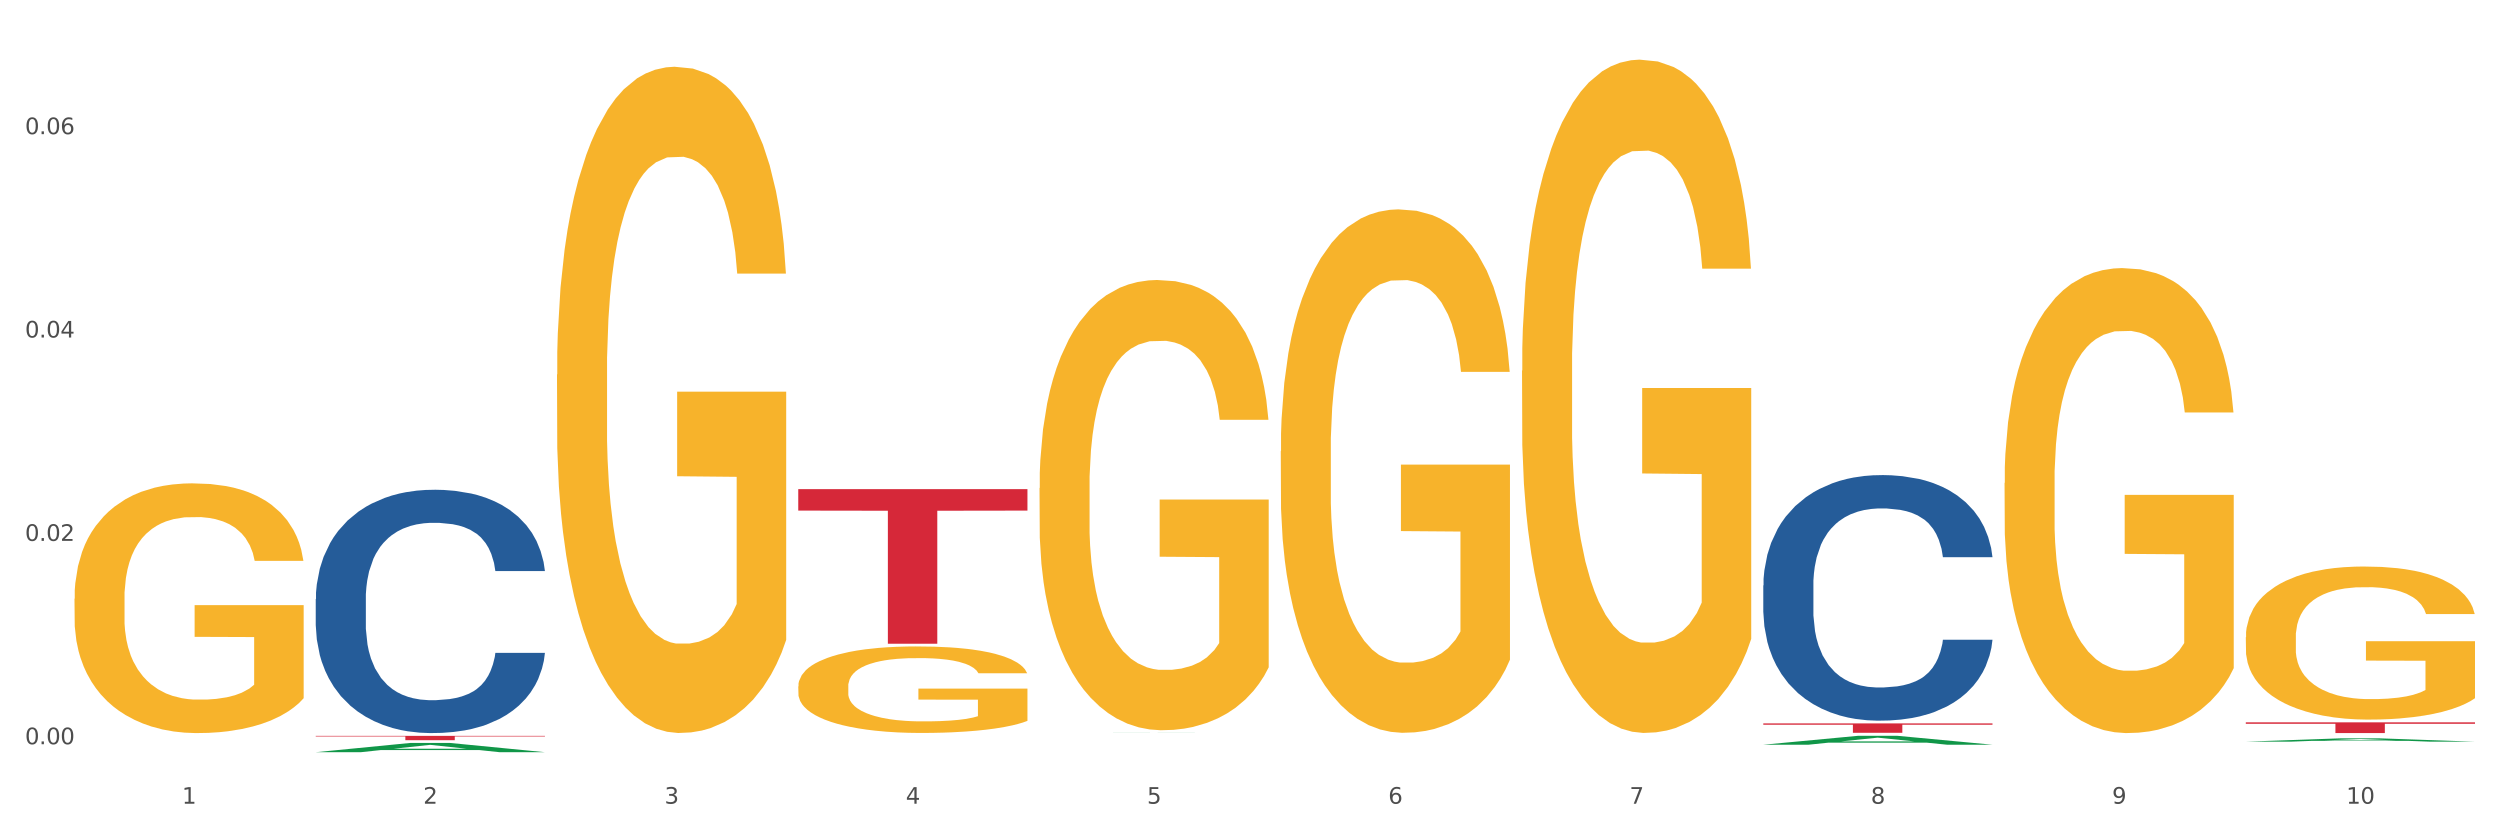 <?xml version="1.0" encoding="utf-8" standalone="no"?>
<!DOCTYPE svg PUBLIC "-//W3C//DTD SVG 1.1//EN"
  "http://www.w3.org/Graphics/SVG/1.1/DTD/svg11.dtd">
<svg xmlns:xlink="http://www.w3.org/1999/xlink" width="1080pt" height="360pt" viewBox="0 0 1080 360" xmlns="http://www.w3.org/2000/svg" version="1.1">
 <rect x="0" y="0" width="1080" height="360" fill="#333333" stroke="none"/>
 <defs>
  <style type="text/css">*{stroke-linejoin: round; stroke-linecap: butt}</style>
 </defs>
 <g id="figure_1">
  <g id="patch_1">
   <path d="M 0 360 
L 1080 360 
L 1080 0 
L 0 0 
z
" style="fill: #ffffff; stroke: #ffffff; stroke-linejoin: miter"/>
  </g>
  <g id="axes_1">
   <g id="matplotlib.axis_1">
    <g id="xtick_1">
     <g id="text_1">
      <!-- 1 -->
      <g style="fill: #4d4d4d" transform="translate(78.627 347.204) scale(0.096 -0.096)">
       <defs>
        <path id="DejaVuSans-31" d="M 794 531 
L 1825 531 
L 1825 4091 
L 703 3866 
L 703 4441 
L 1819 4666 
L 2450 4666 
L 2450 531 
L 3481 531 
L 3481 0 
L 794 0 
L 794 531 
z
" transform="scale(0.016)"/>
       </defs>
       <use xlink:href="#DejaVuSans-31"/>
      </g>
     </g>
    </g>
    <g id="xtick_2">
     <g id="text_2">
      <!-- 2 -->
      <g style="fill: #4d4d4d" transform="translate(182.851 347.204) scale(0.096 -0.096)">
       <defs>
        <path id="DejaVuSans-32" d="M 1228 531 
L 3431 531 
L 3431 0 
L 469 0 
L 469 531 
Q 828 903 1448 1529 
Q 2069 2156 2228 2338 
Q 2531 2678 2651 2914 
Q 2772 3150 2772 3378 
Q 2772 3750 2511 3984 
Q 2250 4219 1831 4219 
Q 1534 4219 1204 4116 
Q 875 4013 500 3803 
L 500 4441 
Q 881 4594 1212 4672 
Q 1544 4750 1819 4750 
Q 2544 4750 2975 4387 
Q 3406 4025 3406 3419 
Q 3406 3131 3298 2873 
Q 3191 2616 2906 2266 
Q 2828 2175 2409 1742 
Q 1991 1309 1228 531 
z
" transform="scale(0.016)"/>
       </defs>
       <use xlink:href="#DejaVuSans-32"/>
      </g>
     </g>
    </g>
    <g id="xtick_3">
     <g id="text_3">
      <!-- 3 -->
      <g style="fill: #4d4d4d" transform="translate(287.074 347.204) scale(0.096 -0.096)">
       <defs>
        <path id="DejaVuSans-33" d="M 2597 2516 
Q 3050 2419 3304 2112 
Q 3559 1806 3559 1356 
Q 3559 666 3084 287 
Q 2609 -91 1734 -91 
Q 1441 -91 1130 -33 
Q 819 25 488 141 
L 488 750 
Q 750 597 1062 519 
Q 1375 441 1716 441 
Q 2309 441 2620 675 
Q 2931 909 2931 1356 
Q 2931 1769 2642 2001 
Q 2353 2234 1838 2234 
L 1294 2234 
L 1294 2753 
L 1863 2753 
Q 2328 2753 2575 2939 
Q 2822 3125 2822 3475 
Q 2822 3834 2567 4026 
Q 2313 4219 1838 4219 
Q 1578 4219 1281 4162 
Q 984 4106 628 3988 
L 628 4550 
Q 988 4650 1302 4700 
Q 1616 4750 1894 4750 
Q 2613 4750 3031 4423 
Q 3450 4097 3450 3541 
Q 3450 3153 3228 2886 
Q 3006 2619 2597 2516 
z
" transform="scale(0.016)"/>
       </defs>
       <use xlink:href="#DejaVuSans-33"/>
      </g>
     </g>
    </g>
    <g id="xtick_4">
     <g id="text_4">
      <!-- 4 -->
      <g style="fill: #4d4d4d" transform="translate(391.298 347.204) scale(0.096 -0.096)">
       <defs>
        <path id="DejaVuSans-34" d="M 2419 4116 
L 825 1625 
L 2419 1625 
L 2419 4116 
z
M 2253 4666 
L 3047 4666 
L 3047 1625 
L 3713 1625 
L 3713 1100 
L 3047 1100 
L 3047 0 
L 2419 0 
L 2419 1100 
L 313 1100 
L 313 1709 
L 2253 4666 
z
" transform="scale(0.016)"/>
       </defs>
       <use xlink:href="#DejaVuSans-34"/>
      </g>
     </g>
    </g>
    <g id="xtick_5">
     <g id="text_5">
      <!-- 5 -->
      <g style="fill: #4d4d4d" transform="translate(495.522 347.204) scale(0.096 -0.096)">
       <defs>
        <path id="DejaVuSans-35" d="M 691 4666 
L 3169 4666 
L 3169 4134 
L 1269 4134 
L 1269 2991 
Q 1406 3038 1543 3061 
Q 1681 3084 1819 3084 
Q 2600 3084 3056 2656 
Q 3513 2228 3513 1497 
Q 3513 744 3044 326 
Q 2575 -91 1722 -91 
Q 1428 -91 1123 -41 
Q 819 9 494 109 
L 494 744 
Q 775 591 1075 516 
Q 1375 441 1709 441 
Q 2250 441 2565 725 
Q 2881 1009 2881 1497 
Q 2881 1984 2565 2268 
Q 2250 2553 1709 2553 
Q 1456 2553 1204 2497 
Q 953 2441 691 2322 
L 691 4666 
z
" transform="scale(0.016)"/>
       </defs>
       <use xlink:href="#DejaVuSans-35"/>
      </g>
     </g>
    </g>
    <g id="xtick_6">
     <g id="text_6">
      <!-- 6 -->
      <g style="fill: #4d4d4d" transform="translate(599.745 347.204) scale(0.096 -0.096)">
       <defs>
        <path id="DejaVuSans-36" d="M 2113 2584 
Q 1688 2584 1439 2293 
Q 1191 2003 1191 1497 
Q 1191 994 1439 701 
Q 1688 409 2113 409 
Q 2538 409 2786 701 
Q 3034 994 3034 1497 
Q 3034 2003 2786 2293 
Q 2538 2584 2113 2584 
z
M 3366 4563 
L 3366 3988 
Q 3128 4100 2886 4159 
Q 2644 4219 2406 4219 
Q 1781 4219 1451 3797 
Q 1122 3375 1075 2522 
Q 1259 2794 1537 2939 
Q 1816 3084 2150 3084 
Q 2853 3084 3261 2657 
Q 3669 2231 3669 1497 
Q 3669 778 3244 343 
Q 2819 -91 2113 -91 
Q 1303 -91 875 529 
Q 447 1150 447 2328 
Q 447 3434 972 4092 
Q 1497 4750 2381 4750 
Q 2619 4750 2861 4703 
Q 3103 4656 3366 4563 
z
" transform="scale(0.016)"/>
       </defs>
       <use xlink:href="#DejaVuSans-36"/>
      </g>
     </g>
    </g>
    <g id="xtick_7">
     <g id="text_7">
      <!-- 7 -->
      <g style="fill: #4d4d4d" transform="translate(703.969 347.204) scale(0.096 -0.096)">
       <defs>
        <path id="DejaVuSans-37" d="M 525 4666 
L 3525 4666 
L 3525 4397 
L 1831 0 
L 1172 0 
L 2766 4134 
L 525 4134 
L 525 4666 
z
" transform="scale(0.016)"/>
       </defs>
       <use xlink:href="#DejaVuSans-37"/>
      </g>
     </g>
    </g>
    <g id="xtick_8">
     <g id="text_8">
      <!-- 8 -->
      <g style="fill: #4d4d4d" transform="translate(808.193 347.204) scale(0.096 -0.096)">
       <defs>
        <path id="DejaVuSans-38" d="M 2034 2216 
Q 1584 2216 1326 1975 
Q 1069 1734 1069 1313 
Q 1069 891 1326 650 
Q 1584 409 2034 409 
Q 2484 409 2743 651 
Q 3003 894 3003 1313 
Q 3003 1734 2745 1975 
Q 2488 2216 2034 2216 
z
M 1403 2484 
Q 997 2584 770 2862 
Q 544 3141 544 3541 
Q 544 4100 942 4425 
Q 1341 4750 2034 4750 
Q 2731 4750 3128 4425 
Q 3525 4100 3525 3541 
Q 3525 3141 3298 2862 
Q 3072 2584 2669 2484 
Q 3125 2378 3379 2068 
Q 3634 1759 3634 1313 
Q 3634 634 3220 271 
Q 2806 -91 2034 -91 
Q 1263 -91 848 271 
Q 434 634 434 1313 
Q 434 1759 690 2068 
Q 947 2378 1403 2484 
z
M 1172 3481 
Q 1172 3119 1398 2916 
Q 1625 2713 2034 2713 
Q 2441 2713 2670 2916 
Q 2900 3119 2900 3481 
Q 2900 3844 2670 4047 
Q 2441 4250 2034 4250 
Q 1625 4250 1398 4047 
Q 1172 3844 1172 3481 
z
" transform="scale(0.016)"/>
       </defs>
       <use xlink:href="#DejaVuSans-38"/>
      </g>
     </g>
    </g>
    <g id="xtick_9">
     <g id="text_9">
      <!-- 9 -->
      <g style="fill: #4d4d4d" transform="translate(912.416 347.204) scale(0.096 -0.096)">
       <defs>
        <path id="DejaVuSans-39" d="M 703 97 
L 703 672 
Q 941 559 1184 500 
Q 1428 441 1663 441 
Q 2288 441 2617 861 
Q 2947 1281 2994 2138 
Q 2813 1869 2534 1725 
Q 2256 1581 1919 1581 
Q 1219 1581 811 2004 
Q 403 2428 403 3163 
Q 403 3881 828 4315 
Q 1253 4750 1959 4750 
Q 2769 4750 3195 4129 
Q 3622 3509 3622 2328 
Q 3622 1225 3098 567 
Q 2575 -91 1691 -91 
Q 1453 -91 1209 -44 
Q 966 3 703 97 
z
M 1959 2075 
Q 2384 2075 2632 2365 
Q 2881 2656 2881 3163 
Q 2881 3666 2632 3958 
Q 2384 4250 1959 4250 
Q 1534 4250 1286 3958 
Q 1038 3666 1038 3163 
Q 1038 2656 1286 2365 
Q 1534 2075 1959 2075 
z
" transform="scale(0.016)"/>
       </defs>
       <use xlink:href="#DejaVuSans-39"/>
      </g>
     </g>
    </g>
    <g id="xtick_10">
     <g id="text_10">
      <!-- 10 -->
      <g style="fill: #4d4d4d" transform="translate(1013.586 347.204) scale(0.096 -0.096)">
       <defs>
        <path id="DejaVuSans-30" d="M 2034 4250 
Q 1547 4250 1301 3770 
Q 1056 3291 1056 2328 
Q 1056 1369 1301 889 
Q 1547 409 2034 409 
Q 2525 409 2770 889 
Q 3016 1369 3016 2328 
Q 3016 3291 2770 3770 
Q 2525 4250 2034 4250 
z
M 2034 4750 
Q 2819 4750 3233 4129 
Q 3647 3509 3647 2328 
Q 3647 1150 3233 529 
Q 2819 -91 2034 -91 
Q 1250 -91 836 529 
Q 422 1150 422 2328 
Q 422 3509 836 4129 
Q 1250 4750 2034 4750 
z
" transform="scale(0.016)"/>
       </defs>
       <use xlink:href="#DejaVuSans-31"/>
       <use xlink:href="#DejaVuSans-30" transform="translate(63.623 0)"/>
      </g>
     </g>
    </g>
    <g id="xtick_11"/>
    <g id="xtick_12"/>
    <g id="xtick_13"/>
    <g id="xtick_14"/>
    <g id="xtick_15"/>
    <g id="xtick_16"/>
    <g id="xtick_17"/>
    <g id="xtick_18"/>
    <g id="xtick_19"/>
   </g>
   <g id="matplotlib.axis_2">
    <g id="ytick_1">
     <g id="text_11">
      <!-- 0.00 -->
      <g style="fill: #4d4d4d" transform="translate(10.8 321.513) scale(0.096 -0.096)">
       <defs>
        <path id="DejaVuSans-2e" d="M 684 794 
L 1344 794 
L 1344 0 
L 684 0 
L 684 794 
z
" transform="scale(0.016)"/>
       </defs>
       <use xlink:href="#DejaVuSans-30"/>
       <use xlink:href="#DejaVuSans-2e" transform="translate(63.623 0)"/>
       <use xlink:href="#DejaVuSans-30" transform="translate(95.41 0)"/>
       <use xlink:href="#DejaVuSans-30" transform="translate(159.033 0)"/>
      </g>
     </g>
    </g>
    <g id="ytick_2">
     <g id="text_12">
      <!-- 0.02 -->
      <g style="fill: #4d4d4d" transform="translate(10.8 233.662) scale(0.096 -0.096)">
       <use xlink:href="#DejaVuSans-30"/>
       <use xlink:href="#DejaVuSans-2e" transform="translate(63.623 0)"/>
       <use xlink:href="#DejaVuSans-30" transform="translate(95.41 0)"/>
       <use xlink:href="#DejaVuSans-32" transform="translate(159.033 0)"/>
      </g>
     </g>
    </g>
    <g id="ytick_3">
     <g id="text_13">
      <!-- 0.04 -->
      <g style="fill: #4d4d4d" transform="translate(10.8 145.811) scale(0.096 -0.096)">
       <use xlink:href="#DejaVuSans-30"/>
       <use xlink:href="#DejaVuSans-2e" transform="translate(63.623 0)"/>
       <use xlink:href="#DejaVuSans-30" transform="translate(95.41 0)"/>
       <use xlink:href="#DejaVuSans-34" transform="translate(159.033 0)"/>
      </g>
     </g>
    </g>
    <g id="ytick_4">
     <g id="text_14">
      <!-- 0.06 -->
      <g style="fill: #4d4d4d" transform="translate(10.8 57.961) scale(0.096 -0.096)">
       <use xlink:href="#DejaVuSans-30"/>
       <use xlink:href="#DejaVuSans-2e" transform="translate(63.623 0)"/>
       <use xlink:href="#DejaVuSans-30" transform="translate(95.41 0)"/>
       <use xlink:href="#DejaVuSans-36" transform="translate(159.033 0)"/>
      </g>
     </g>
    </g>
    <g id="ytick_5"/>
    <g id="ytick_6"/>
    <g id="ytick_7"/>
   </g>
   <g id="PolyCollection_1">
    <path d="M 136.399 324.942 
L 136.501 324.938 
L 177.331 320.946 
L 194.275 320.943 
L 235.411 324.95 
L 215.813 324.95 
L 206.932 324.016 
L 164.775 324.016 
L 164.469 324.031 
L 155.895 324.95 
L 136.399 324.95 
L 136.399 324.942 
L 170.083 323.46 
L 201.624 323.456 
L 186.007 321.797 
L 185.803 321.789 
L 185.599 321.8 
L 169.981 323.456 
L 170.083 323.46 
L 136.399 324.942 
z
" clip-path="url(#p639206953f)" style="fill: #109648"/>
    <path d="M 344.846 296.531 
L 344.963 296.497 
L 344.963 295.268 
L 345.197 294.209 
L 346.366 291.649 
L 348.119 289.533 
L 349.405 288.406 
L 350.691 287.485 
L 352.21 286.563 
L 354.081 285.607 
L 357.471 284.207 
L 359.575 283.491 
L 362.147 282.74 
L 366.823 281.647 
L 370.213 281.033 
L 373.72 280.521 
L 379.448 279.906 
L 383.188 279.633 
L 387.163 279.428 
L 391.956 279.292 
L 395.579 279.258 
L 403.529 279.36 
L 410.309 279.667 
L 413.582 279.906 
L 417.79 280.316 
L 420.011 280.589 
L 423.635 281.135 
L 427.376 281.852 
L 429.947 282.467 
L 433.805 283.627 
L 436.728 284.788 
L 439.416 286.222 
L 440.819 287.211 
L 441.871 288.133 
L 442.806 289.191 
L 443.741 290.864 
L 422.7 290.864 
L 421.882 289.669 
L 420.596 288.543 
L 418.725 287.45 
L 417.089 286.768 
L 414.283 285.914 
L 411.711 285.368 
L 409.023 284.958 
L 405.75 284.617 
L 403.178 284.446 
L 399.554 284.31 
L 392.423 284.344 
L 387.63 284.617 
L 384.357 284.958 
L 382.253 285.266 
L 380.383 285.607 
L 378.279 286.085 
L 375.824 286.802 
L 374.07 287.45 
L 372.317 288.27 
L 370.914 289.089 
L 369.628 290.045 
L 368.576 291.069 
L 367.758 292.127 
L 367.056 293.424 
L 366.472 295.575 
L 366.472 300.252 
L 366.706 301.31 
L 367.29 302.709 
L 367.992 303.768 
L 369.161 305.031 
L 370.213 305.884 
L 372.2 307.113 
L 374.421 308.137 
L 376.174 308.786 
L 377.928 309.332 
L 380.967 310.083 
L 384.357 310.697 
L 387.28 311.073 
L 391.254 311.414 
L 393.943 311.551 
L 396.281 311.619 
L 402.009 311.619 
L 406.1 311.517 
L 410.659 311.278 
L 414.166 310.97 
L 417.089 310.595 
L 420.362 309.98 
L 422.466 309.4 
L 422.466 302.266 
L 396.748 302.231 
L 396.748 297.487 
L 443.858 297.487 
L 443.858 311.414 
L 441.871 312.131 
L 439.65 312.78 
L 437.312 313.36 
L 433.805 314.077 
L 429.597 314.76 
L 425.856 315.237 
L 421.882 315.647 
L 417.206 316.023 
L 411.127 316.364 
L 407.386 316.5 
L 402.71 316.603 
L 397.216 316.637 
L 392.423 316.569 
L 387.747 316.398 
L 382.838 316.091 
L 378.045 315.647 
L 374.421 315.203 
L 370.797 314.657 
L 366.94 313.94 
L 363.9 313.258 
L 361.562 312.643 
L 358.99 311.858 
L 356.185 310.834 
L 354.081 309.912 
L 352.21 308.956 
L 350.223 307.727 
L 348.82 306.669 
L 347.418 305.338 
L 346.599 304.348 
L 345.664 302.812 
L 344.963 300.661 
L 344.846 296.531 
z
" clip-path="url(#p639206953f)" style="fill: #f7b32b"/>
    <path d="M 449.069 210.839 
L 449.186 210.661 
L 449.186 204.266 
L 449.42 198.759 
L 450.589 185.437 
L 452.343 174.423 
L 453.628 168.561 
L 454.914 163.765 
L 456.434 158.968 
L 458.304 153.994 
L 461.694 146.711 
L 463.799 142.981 
L 466.37 139.073 
L 471.046 133.388 
L 474.436 130.191 
L 477.943 127.526 
L 483.671 124.329 
L 487.412 122.908 
L 491.386 121.842 
L 496.179 121.131 
L 499.803 120.954 
L 507.752 121.487 
L 514.532 123.085 
L 517.805 124.329 
L 522.014 126.46 
L 524.235 127.882 
L 527.859 130.724 
L 531.599 134.454 
L 534.171 137.652 
L 538.029 143.691 
L 540.951 149.731 
L 543.64 157.192 
L 545.043 162.343 
L 546.095 167.14 
L 547.03 172.647 
L 547.965 181.351 
L 526.923 181.351 
L 526.105 175.133 
L 524.819 169.271 
L 522.949 163.587 
L 521.312 160.034 
L 518.507 155.593 
L 515.935 152.751 
L 513.246 150.619 
L 509.973 148.843 
L 507.401 147.955 
L 503.778 147.244 
L 496.647 147.422 
L 491.854 148.843 
L 488.581 150.619 
L 486.477 152.218 
L 484.606 153.994 
L 482.502 156.481 
L 480.047 160.212 
L 478.294 163.587 
L 476.54 167.85 
L 475.138 172.114 
L 473.852 177.088 
L 472.8 182.417 
L 471.981 187.923 
L 471.28 194.674 
L 470.696 205.865 
L 470.696 230.202 
L 470.929 235.708 
L 471.514 242.992 
L 472.215 248.498 
L 473.384 255.071 
L 474.436 259.512 
L 476.424 265.907 
L 478.645 271.236 
L 480.398 274.611 
L 482.152 277.454 
L 485.191 281.362 
L 488.581 284.559 
L 491.503 286.513 
L 495.478 288.289 
L 498.167 289 
L 500.505 289.355 
L 506.232 289.355 
L 510.324 288.822 
L 514.883 287.579 
L 518.39 285.98 
L 521.312 284.026 
L 524.585 280.829 
L 526.69 277.809 
L 526.69 240.682 
L 500.972 240.505 
L 500.972 215.813 
L 548.082 215.813 
L 548.082 288.289 
L 546.095 292.02 
L 543.874 295.395 
L 541.536 298.415 
L 538.029 302.145 
L 533.82 305.698 
L 530.08 308.185 
L 526.105 310.317 
L 521.429 312.271 
L 515.351 314.047 
L 511.61 314.758 
L 506.934 315.291 
L 501.44 315.468 
L 496.647 315.113 
L 491.971 314.225 
L 487.061 312.626 
L 482.268 310.317 
L 478.645 308.007 
L 475.021 305.165 
L 471.163 301.435 
L 468.124 297.882 
L 465.786 294.684 
L 463.214 290.599 
L 460.409 285.27 
L 458.304 280.473 
L 456.434 275.499 
L 454.447 269.104 
L 453.044 263.598 
L 451.641 256.67 
L 450.823 251.518 
L 449.888 243.524 
L 449.186 232.333 
L 449.069 210.839 
z
" clip-path="url(#p639206953f)" style="fill: #f7b32b"/>
    <path d="M 553.293 194.939 
L 553.41 194.733 
L 553.41 187.298 
L 553.644 180.896 
L 554.813 165.408 
L 556.566 152.604 
L 557.852 145.789 
L 559.138 140.213 
L 560.658 134.637 
L 562.528 128.854 
L 565.918 120.387 
L 568.022 116.05 
L 570.594 111.507 
L 575.27 104.898 
L 578.66 101.181 
L 582.167 98.083 
L 587.895 94.366 
L 591.636 92.714 
L 595.61 91.475 
L 600.403 90.649 
L 604.027 90.442 
L 611.976 91.062 
L 618.756 92.921 
L 622.029 94.366 
L 626.237 96.844 
L 628.458 98.496 
L 632.082 101.801 
L 635.823 106.138 
L 638.395 109.855 
L 642.252 116.876 
L 645.175 123.898 
L 647.863 132.572 
L 649.266 138.561 
L 650.318 144.136 
L 651.253 150.538 
L 652.189 160.658 
L 631.147 160.658 
L 630.329 153.43 
L 629.043 146.615 
L 627.173 140.006 
L 625.536 135.876 
L 622.73 130.713 
L 620.159 127.409 
L 617.47 124.93 
L 614.197 122.865 
L 611.625 121.833 
L 608.001 121.007 
L 600.87 121.213 
L 596.078 122.865 
L 592.805 124.93 
L 590.7 126.789 
L 588.83 128.854 
L 586.726 131.746 
L 584.271 136.082 
L 582.518 140.006 
L 580.764 144.963 
L 579.361 149.919 
L 578.075 155.701 
L 577.023 161.897 
L 576.205 168.299 
L 575.504 176.146 
L 574.919 189.157 
L 574.919 217.45 
L 575.153 223.851 
L 575.737 232.319 
L 576.439 238.721 
L 577.608 246.362 
L 578.66 251.525 
L 580.647 258.959 
L 582.868 265.155 
L 584.622 269.078 
L 586.375 272.383 
L 589.415 276.926 
L 592.805 280.643 
L 595.727 282.915 
L 599.702 284.98 
L 602.39 285.806 
L 604.728 286.219 
L 610.456 286.219 
L 614.548 285.6 
L 619.107 284.154 
L 622.613 282.295 
L 625.536 280.024 
L 628.809 276.306 
L 630.913 272.796 
L 630.913 229.634 
L 605.196 229.427 
L 605.196 200.722 
L 652.306 200.722 
L 652.306 284.98 
L 650.318 289.317 
L 648.097 293.241 
L 645.759 296.752 
L 642.252 301.088 
L 638.044 305.219 
L 634.303 308.11 
L 630.329 310.588 
L 625.653 312.86 
L 619.574 314.925 
L 615.833 315.751 
L 611.158 316.37 
L 605.663 316.577 
L 600.87 316.164 
L 596.195 315.131 
L 591.285 313.273 
L 586.492 310.588 
L 582.868 307.903 
L 579.244 304.599 
L 575.387 300.262 
L 572.347 296.132 
L 570.009 292.415 
L 567.438 287.665 
L 564.632 281.469 
L 562.528 275.893 
L 560.658 270.111 
L 558.67 262.676 
L 557.268 256.274 
L 555.865 248.22 
L 555.047 242.231 
L 554.111 232.938 
L 553.41 219.928 
L 553.293 194.939 
z
" clip-path="url(#p639206953f)" style="fill: #f7b32b"/>
    <path d="M 657.517 160.174 
L 657.634 159.909 
L 657.634 150.346 
L 657.867 142.111 
L 659.036 122.188 
L 660.79 105.718 
L 662.076 96.952 
L 663.362 89.779 
L 664.881 82.607 
L 666.752 75.169 
L 670.142 64.278 
L 672.246 58.699 
L 674.818 52.855 
L 679.493 44.354 
L 682.884 39.573 
L 686.39 35.588 
L 692.118 30.807 
L 695.859 28.682 
L 699.834 27.088 
L 704.627 26.025 
L 708.25 25.759 
L 716.199 26.556 
L 722.979 28.947 
L 726.253 30.807 
L 730.461 33.994 
L 732.682 36.12 
L 736.306 40.37 
L 740.047 45.948 
L 742.618 50.73 
L 746.476 59.762 
L 749.398 68.794 
L 752.087 79.951 
L 753.49 87.654 
L 754.542 94.826 
L 755.477 103.061 
L 756.412 116.078 
L 735.371 116.078 
L 734.552 106.78 
L 733.266 98.014 
L 731.396 89.514 
L 729.76 84.201 
L 726.954 77.56 
L 724.382 73.309 
L 721.694 70.122 
L 718.42 67.465 
L 715.849 66.137 
L 712.225 65.075 
L 705.094 65.34 
L 700.301 67.465 
L 697.028 70.122 
L 694.924 72.513 
L 693.054 75.169 
L 690.949 78.888 
L 688.495 84.466 
L 686.741 89.514 
L 684.988 95.889 
L 683.585 102.264 
L 682.299 109.702 
L 681.247 117.672 
L 680.429 125.907 
L 679.727 136.001 
L 679.143 152.736 
L 679.143 189.129 
L 679.377 197.364 
L 679.961 208.256 
L 680.662 216.491 
L 681.831 226.319 
L 682.884 232.96 
L 684.871 242.524 
L 687.092 250.493 
L 688.845 255.54 
L 690.599 259.79 
L 693.638 265.634 
L 697.028 270.416 
L 699.951 273.338 
L 703.925 275.995 
L 706.614 277.057 
L 708.952 277.588 
L 714.68 277.588 
L 718.771 276.791 
L 723.33 274.932 
L 726.837 272.541 
L 729.76 269.619 
L 733.033 264.838 
L 735.137 260.322 
L 735.137 204.802 
L 709.419 204.537 
L 709.419 167.612 
L 756.529 167.612 
L 756.529 275.995 
L 754.542 281.573 
L 752.321 286.62 
L 749.983 291.136 
L 746.476 296.715 
L 742.268 302.027 
L 738.527 305.746 
L 734.552 308.934 
L 729.876 311.856 
L 723.798 314.513 
L 720.057 315.575 
L 715.381 316.372 
L 709.887 316.638 
L 705.094 316.106 
L 700.418 314.778 
L 695.508 312.387 
L 690.716 308.934 
L 687.092 305.481 
L 683.468 301.231 
L 679.61 295.652 
L 676.571 290.339 
L 674.233 285.558 
L 671.661 279.448 
L 668.856 271.479 
L 666.752 264.306 
L 664.881 256.868 
L 662.894 247.305 
L 661.491 239.07 
L 660.088 228.71 
L 659.27 221.007 
L 658.335 209.053 
L 657.634 192.317 
L 657.517 160.174 
z
" clip-path="url(#p639206953f)" style="fill: #f7b32b"/>
    <path d="M 865.964 208.637 
L 866.081 208.453 
L 866.081 201.849 
L 866.315 196.161 
L 867.484 182.401 
L 869.237 171.026 
L 870.523 164.972 
L 871.809 160.019 
L 873.329 155.065 
L 875.199 149.928 
L 878.589 142.406 
L 880.693 138.553 
L 883.265 134.517 
L 887.941 128.646 
L 891.331 125.344 
L 894.838 122.592 
L 900.566 119.29 
L 904.306 117.822 
L 908.281 116.721 
L 913.074 115.987 
L 916.698 115.804 
L 924.647 116.354 
L 931.427 118.005 
L 934.7 119.29 
L 938.908 121.491 
L 941.129 122.959 
L 944.753 125.894 
L 948.494 129.747 
L 951.066 133.049 
L 954.923 139.287 
L 957.846 145.525 
L 960.534 153.23 
L 961.937 158.551 
L 962.989 163.504 
L 963.924 169.192 
L 964.859 178.182 
L 943.818 178.182 
L 943 171.76 
L 941.714 165.706 
L 939.843 159.835 
L 938.207 156.166 
L 935.401 151.579 
L 932.829 148.644 
L 930.141 146.442 
L 926.868 144.608 
L 924.296 143.69 
L 920.672 142.956 
L 913.541 143.14 
L 908.749 144.608 
L 905.475 146.442 
L 903.371 148.093 
L 901.501 149.928 
L 899.397 152.497 
L 896.942 156.349 
L 895.188 159.835 
L 893.435 164.238 
L 892.032 168.641 
L 890.746 173.778 
L 889.694 179.282 
L 888.876 184.97 
L 888.175 191.941 
L 887.59 203.5 
L 887.59 228.634 
L 887.824 234.322 
L 888.408 241.844 
L 889.11 247.531 
L 890.279 254.319 
L 891.331 258.906 
L 893.318 265.511 
L 895.539 271.015 
L 897.293 274.5 
L 899.046 277.436 
L 902.085 281.472 
L 905.475 284.774 
L 908.398 286.793 
L 912.372 288.627 
L 915.061 289.361 
L 917.399 289.728 
L 923.127 289.728 
L 927.218 289.178 
L 931.777 287.893 
L 935.284 286.242 
L 938.207 284.224 
L 941.48 280.922 
L 943.584 277.803 
L 943.584 239.459 
L 917.867 239.275 
L 917.867 213.774 
L 964.976 213.774 
L 964.976 288.627 
L 962.989 292.48 
L 960.768 295.966 
L 958.43 299.085 
L 954.923 302.937 
L 950.715 306.607 
L 946.974 309.175 
L 943 311.377 
L 938.324 313.395 
L 932.245 315.229 
L 928.504 315.963 
L 923.828 316.514 
L 918.334 316.697 
L 913.541 316.33 
L 908.865 315.413 
L 903.956 313.762 
L 899.163 311.377 
L 895.539 308.992 
L 891.915 306.056 
L 888.058 302.204 
L 885.018 298.534 
L 882.68 295.232 
L 880.109 291.012 
L 877.303 285.508 
L 875.199 280.555 
L 873.329 275.418 
L 871.341 268.813 
L 869.938 263.126 
L 868.536 255.97 
L 867.717 250.65 
L 866.782 242.394 
L 866.081 230.836 
L 865.964 208.637 
z
" clip-path="url(#p639206953f)" style="fill: #f7b32b"/>
    <path d="M 970.188 275.296 
L 970.304 275.236 
L 970.304 273.061 
L 970.538 271.189 
L 971.707 266.659 
L 973.461 262.914 
L 974.747 260.92 
L 976.032 259.289 
L 977.552 257.659 
L 979.422 255.967 
L 982.813 253.491 
L 984.917 252.222 
L 987.488 250.894 
L 992.164 248.961 
L 995.554 247.874 
L 999.061 246.967 
L 1004.789 245.88 
L 1008.53 245.397 
L 1012.505 245.035 
L 1017.297 244.793 
L 1020.921 244.733 
L 1028.87 244.914 
L 1035.65 245.457 
L 1038.923 245.88 
L 1043.132 246.605 
L 1045.353 247.088 
L 1048.977 248.055 
L 1052.717 249.323 
L 1055.289 250.41 
L 1059.147 252.464 
L 1062.069 254.518 
L 1064.758 257.055 
L 1066.161 258.806 
L 1067.213 260.437 
L 1068.148 262.31 
L 1069.083 265.269 
L 1048.041 265.269 
L 1047.223 263.155 
L 1045.937 261.162 
L 1044.067 259.229 
L 1042.43 258.021 
L 1039.625 256.511 
L 1037.053 255.545 
L 1034.364 254.82 
L 1031.091 254.216 
L 1028.52 253.914 
L 1024.896 253.672 
L 1017.765 253.733 
L 1012.972 254.216 
L 1009.699 254.82 
L 1007.595 255.363 
L 1005.724 255.967 
L 1003.62 256.813 
L 1001.165 258.081 
L 999.412 259.229 
L 997.659 260.679 
L 996.256 262.128 
L 994.97 263.82 
L 993.918 265.632 
L 993.1 267.504 
L 992.398 269.799 
L 991.814 273.605 
L 991.814 281.88 
L 992.047 283.752 
L 992.632 286.229 
L 993.333 288.101 
L 994.502 290.336 
L 995.554 291.846 
L 997.542 294.021 
L 999.763 295.833 
L 1001.516 296.98 
L 1003.27 297.947 
L 1006.309 299.276 
L 1009.699 300.363 
L 1012.621 301.027 
L 1016.596 301.631 
L 1019.285 301.873 
L 1021.623 301.994 
L 1027.351 301.994 
L 1031.442 301.812 
L 1036.001 301.39 
L 1039.508 300.846 
L 1042.43 300.182 
L 1045.704 299.094 
L 1047.808 298.068 
L 1047.808 285.444 
L 1022.09 285.383 
L 1022.09 276.987 
L 1069.2 276.987 
L 1069.2 301.631 
L 1067.213 302.9 
L 1064.992 304.047 
L 1062.654 305.074 
L 1059.147 306.343 
L 1054.938 307.551 
L 1051.198 308.396 
L 1047.223 309.121 
L 1042.547 309.786 
L 1036.469 310.39 
L 1032.728 310.631 
L 1028.052 310.812 
L 1022.558 310.873 
L 1017.765 310.752 
L 1013.089 310.45 
L 1008.179 309.906 
L 1003.387 309.121 
L 999.763 308.336 
L 996.139 307.369 
L 992.281 306.101 
L 989.242 304.893 
L 986.904 303.806 
L 984.332 302.416 
L 981.527 300.604 
L 979.422 298.974 
L 977.552 297.282 
L 975.565 295.108 
L 974.162 293.235 
L 972.759 290.88 
L 971.941 289.128 
L 971.006 286.41 
L 970.304 282.605 
L 970.188 275.296 
z
" clip-path="url(#p639206953f)" style="fill: #f7b32b"/>
    <path d="M 761.74 252.908 
L 761.857 252.811 
L 761.857 250.098 
L 762.208 246.416 
L 763.496 239.633 
L 765.134 234.497 
L 767.943 228.489 
L 769.465 225.969 
L 771.454 223.159 
L 775.551 218.605 
L 780.232 214.729 
L 783.509 212.597 
L 785.967 211.24 
L 791.467 208.818 
L 794.627 207.752 
L 797.904 206.88 
L 800.713 206.298 
L 805.395 205.62 
L 809.14 205.329 
L 813.47 205.232 
L 817.098 205.329 
L 821.897 205.717 
L 828.919 206.88 
L 831.611 207.558 
L 835.239 208.721 
L 838.984 210.271 
L 842.027 211.822 
L 845.538 214.05 
L 849.166 216.958 
L 852.677 220.64 
L 855.135 224.031 
L 857.125 227.617 
L 858.88 231.977 
L 860.168 236.726 
L 860.753 240.699 
L 839.335 240.699 
L 838.75 237.113 
L 837.58 233.237 
L 836.409 230.621 
L 835.122 228.489 
L 833.132 226.066 
L 831.377 224.516 
L 828.451 222.675 
L 825.759 221.512 
L 823.535 220.834 
L 820.843 220.252 
L 815.109 219.671 
L 811.012 219.671 
L 808.438 219.865 
L 805.278 220.349 
L 802.586 221.027 
L 799.426 222.19 
L 796.968 223.45 
L 794.51 225.097 
L 793.106 226.26 
L 790.999 228.392 
L 789.595 230.136 
L 787.722 233.14 
L 786.669 235.272 
L 784.796 240.796 
L 783.977 244.865 
L 783.626 247.676 
L 783.392 250.776 
L 783.392 265.893 
L 784.094 272.676 
L 784.679 275.583 
L 785.616 278.878 
L 787.371 283.142 
L 789.946 287.309 
L 792.638 290.313 
L 794.862 292.154 
L 796.968 293.51 
L 799.075 294.576 
L 801.65 295.545 
L 803.756 296.127 
L 806.916 296.708 
L 810.661 296.999 
L 813.587 296.999 
L 819.556 296.514 
L 822.248 296.03 
L 824.823 295.352 
L 827.632 294.286 
L 829.855 293.123 
L 831.143 292.251 
L 833.249 290.41 
L 834.888 288.472 
L 836.292 286.243 
L 837.229 284.305 
L 838.282 281.398 
L 839.101 278.103 
L 839.335 276.359 
L 860.753 276.359 
L 860.285 279.847 
L 859.465 283.239 
L 857.827 287.793 
L 856.539 290.41 
L 854.55 293.607 
L 852.443 296.321 
L 849.517 299.325 
L 846.825 301.553 
L 844.017 303.491 
L 840.974 305.236 
L 835.473 307.658 
L 833.483 308.337 
L 829.27 309.499 
L 825.993 310.178 
L 821.195 310.856 
L 816.279 311.244 
L 811.13 311.34 
L 806.565 311.147 
L 801.533 310.565 
L 798.373 309.984 
L 794.862 309.112 
L 790.765 307.755 
L 786.903 306.108 
L 783.275 304.17 
L 779.881 301.941 
L 776.721 299.421 
L 772.625 295.255 
L 769.582 291.185 
L 767.358 287.406 
L 765.837 284.208 
L 764.315 280.138 
L 763.496 277.328 
L 762.208 270.545 
L 761.74 264.246 
L 761.74 252.908 
z
" clip-path="url(#p639206953f)" style="fill: #255c99"/>
    <path d="M 136.399 258.805 
L 136.516 258.709 
L 136.516 256.021 
L 136.867 252.373 
L 138.154 245.652 
L 139.793 240.564 
L 142.602 234.611 
L 144.123 232.115 
L 146.113 229.331 
L 150.209 224.819 
L 154.89 220.979 
L 158.167 218.866 
L 160.625 217.522 
L 166.126 215.122 
L 169.286 214.066 
L 172.563 213.202 
L 175.372 212.626 
L 180.053 211.954 
L 183.798 211.666 
L 188.129 211.57 
L 191.757 211.666 
L 196.555 212.05 
L 203.577 213.202 
L 206.269 213.874 
L 209.897 215.026 
L 213.642 216.562 
L 216.685 218.098 
L 220.196 220.306 
L 223.824 223.187 
L 227.336 226.835 
L 229.793 230.195 
L 231.783 233.747 
L 233.538 238.068 
L 234.826 242.772 
L 235.411 246.708 
L 213.993 246.708 
L 213.408 243.156 
L 212.238 239.316 
L 211.068 236.724 
L 209.78 234.611 
L 207.791 232.211 
L 206.035 230.675 
L 203.109 228.851 
L 200.417 227.699 
L 198.194 227.027 
L 195.502 226.451 
L 189.767 225.875 
L 185.671 225.875 
L 183.096 226.067 
L 179.936 226.547 
L 177.244 227.219 
L 174.084 228.371 
L 171.626 229.619 
L 169.169 231.251 
L 167.764 232.403 
L 165.658 234.515 
L 164.253 236.244 
L 162.381 239.22 
L 161.327 241.332 
L 159.455 246.804 
L 158.635 250.837 
L 158.284 253.621 
L 158.05 256.693 
L 158.05 271.67 
L 158.752 278.391 
L 159.338 281.271 
L 160.274 284.535 
L 162.029 288.759 
L 164.604 292.888 
L 167.296 295.864 
L 169.52 297.688 
L 171.626 299.032 
L 173.733 300.088 
L 176.308 301.048 
L 178.415 301.624 
L 181.575 302.2 
L 185.32 302.488 
L 188.246 302.488 
L 194.214 302.008 
L 196.906 301.528 
L 199.481 300.856 
L 202.29 299.8 
L 204.514 298.648 
L 205.801 297.784 
L 207.908 295.96 
L 209.546 294.04 
L 210.951 291.831 
L 211.887 289.911 
L 212.94 287.031 
L 213.759 283.767 
L 213.993 282.039 
L 235.411 282.039 
L 234.943 285.495 
L 234.124 288.855 
L 232.485 293.368 
L 231.198 295.96 
L 229.208 299.128 
L 227.102 301.816 
L 224.176 304.792 
L 221.484 307.001 
L 218.675 308.921 
L 215.632 310.649 
L 210.131 313.049 
L 208.142 313.721 
L 203.928 314.873 
L 200.651 315.545 
L 195.853 316.217 
L 190.937 316.601 
L 185.788 316.697 
L 181.223 316.505 
L 176.191 315.929 
L 173.031 315.353 
L 169.52 314.489 
L 165.424 313.145 
L 161.561 311.513 
L 157.933 309.593 
L 154.539 307.385 
L 151.379 304.888 
L 147.283 300.76 
L 144.24 296.728 
L 142.016 292.984 
L 140.495 289.815 
L 138.973 285.783 
L 138.154 282.999 
L 136.867 276.278 
L 136.399 270.038 
L 136.399 258.805 
z
" clip-path="url(#p639206953f)" style="fill: #255c99"/>
    <path d="M 240.622 161.837 
L 240.739 161.574 
L 240.739 152.111 
L 240.973 143.963 
L 242.142 124.248 
L 243.895 107.951 
L 245.181 99.277 
L 246.467 92.179 
L 247.987 85.082 
L 249.857 77.722 
L 253.247 66.945 
L 255.351 61.425 
L 257.923 55.642 
L 262.599 47.231 
L 265.989 42.499 
L 269.496 38.556 
L 275.224 33.825 
L 278.965 31.722 
L 282.939 30.145 
L 287.732 29.093 
L 291.356 28.831 
L 299.305 29.619 
L 306.085 31.985 
L 309.358 33.825 
L 313.566 36.979 
L 315.788 39.082 
L 319.411 43.288 
L 323.152 48.808 
L 325.724 53.539 
L 329.581 62.476 
L 332.504 71.414 
L 335.193 82.454 
L 336.595 90.077 
L 337.647 97.174 
L 338.583 105.322 
L 339.518 118.202 
L 318.476 118.202 
L 317.658 109.002 
L 316.372 100.328 
L 314.502 91.917 
L 312.865 86.659 
L 310.06 80.088 
L 307.488 75.882 
L 304.799 72.728 
L 301.526 70.099 
L 298.954 68.785 
L 295.33 67.734 
L 288.2 67.996 
L 283.407 70.099 
L 280.134 72.728 
L 278.03 75.094 
L 276.159 77.722 
L 274.055 81.402 
L 271.6 86.922 
L 269.847 91.917 
L 268.093 98.225 
L 266.69 104.534 
L 265.405 111.894 
L 264.352 119.78 
L 263.534 127.928 
L 262.833 137.917 
L 262.248 154.477 
L 262.248 190.488 
L 262.482 198.637 
L 263.067 209.414 
L 263.768 217.563 
L 264.937 227.289 
L 265.989 233.86 
L 267.976 243.323 
L 270.197 251.209 
L 271.951 256.203 
L 273.704 260.409 
L 276.744 266.192 
L 280.134 270.923 
L 283.056 273.815 
L 287.031 276.443 
L 289.719 277.495 
L 292.057 278.02 
L 297.785 278.02 
L 301.877 277.232 
L 306.436 275.392 
L 309.943 273.026 
L 312.865 270.135 
L 316.138 265.403 
L 318.242 260.934 
L 318.242 205.997 
L 292.525 205.734 
L 292.525 169.197 
L 339.635 169.197 
L 339.635 276.443 
L 337.647 281.963 
L 335.426 286.957 
L 333.088 291.426 
L 329.581 296.946 
L 325.373 302.203 
L 321.632 305.883 
L 317.658 309.038 
L 312.982 311.929 
L 306.903 314.558 
L 303.163 315.609 
L 298.487 316.398 
L 292.992 316.66 
L 288.2 316.135 
L 283.524 314.82 
L 278.614 312.455 
L 273.821 309.038 
L 270.197 305.62 
L 266.574 301.415 
L 262.716 295.895 
L 259.677 290.637 
L 257.339 285.906 
L 254.767 279.86 
L 251.961 271.975 
L 249.857 264.877 
L 247.987 257.517 
L 246 248.054 
L 244.597 239.906 
L 243.194 229.654 
L 242.376 222.031 
L 241.441 210.203 
L 240.739 193.643 
L 240.622 161.837 
z
" clip-path="url(#p639206953f)" style="fill: #f7b32b"/>
    <path d="M 136.399 317.905 
L 235.411 317.905 
L 235.411 318.165 
L 196.463 318.166 
L 196.463 319.774 
L 175.112 319.774 
L 175.112 318.166 
L 136.399 318.165 
L 136.399 317.907 
L 136.399 317.905 
z
" clip-path="url(#p639206953f)" style="fill: #d62839"/>
    <path d="M 344.846 211.296 
L 443.858 211.296 
L 443.858 220.578 
L 404.91 220.641 
L 404.91 278.089 
L 383.559 278.089 
L 383.559 220.641 
L 344.846 220.578 
L 344.846 211.359 
L 344.846 211.296 
z
" clip-path="url(#p639206953f)" style="fill: #d62839"/>
    <path d="M 761.74 312.509 
L 860.753 312.509 
L 860.753 313.073 
L 821.805 313.077 
L 821.805 316.571 
L 800.454 316.571 
L 800.454 313.077 
L 761.74 313.073 
L 761.74 312.513 
L 761.74 312.509 
z
" clip-path="url(#p639206953f)" style="fill: #d62839"/>
    <path d="M 970.188 312.041 
L 1069.2 312.041 
L 1069.2 312.688 
L 1030.252 312.693 
L 1030.252 316.697 
L 1008.901 316.697 
L 1008.901 312.693 
L 970.188 312.688 
L 970.188 312.046 
L 970.188 312.041 
z
" clip-path="url(#p639206953f)" style="fill: #d62839"/>
    <path d="M 32.175 258.659 
L 32.292 258.56 
L 32.292 255.013 
L 32.526 251.958 
L 33.695 244.568 
L 35.448 238.459 
L 36.734 235.207 
L 38.02 232.546 
L 39.54 229.886 
L 41.41 227.127 
L 44.8 223.087 
L 46.904 221.018 
L 49.476 218.85 
L 54.152 215.697 
L 57.542 213.923 
L 61.049 212.445 
L 66.777 210.671 
L 70.517 209.883 
L 74.492 209.292 
L 79.285 208.898 
L 82.909 208.799 
L 90.858 209.095 
L 97.638 209.981 
L 100.911 210.671 
L 105.119 211.854 
L 107.34 212.642 
L 110.964 214.219 
L 114.705 216.288 
L 117.277 218.062 
L 121.134 221.412 
L 124.057 224.762 
L 126.745 228.901 
L 128.148 231.758 
L 129.2 234.419 
L 130.135 237.473 
L 131.071 242.302 
L 110.029 242.302 
L 109.211 238.853 
L 107.925 235.601 
L 106.054 232.448 
L 104.418 230.477 
L 101.612 228.014 
L 99.041 226.437 
L 96.352 225.255 
L 93.079 224.269 
L 90.507 223.777 
L 86.883 223.383 
L 79.752 223.481 
L 74.96 224.269 
L 71.686 225.255 
L 69.582 226.142 
L 67.712 227.127 
L 65.608 228.506 
L 63.153 230.576 
L 61.399 232.448 
L 59.646 234.813 
L 58.243 237.178 
L 56.957 239.937 
L 55.905 242.893 
L 55.087 245.948 
L 54.386 249.692 
L 53.801 255.9 
L 53.801 269.399 
L 54.035 272.454 
L 54.619 276.494 
L 55.321 279.549 
L 56.49 283.195 
L 57.542 285.658 
L 59.529 289.205 
L 61.75 292.161 
L 63.504 294.034 
L 65.257 295.61 
L 68.296 297.778 
L 71.686 299.552 
L 74.609 300.636 
L 78.583 301.621 
L 81.272 302.015 
L 83.61 302.212 
L 89.338 302.212 
L 93.429 301.917 
L 97.988 301.227 
L 101.495 300.34 
L 104.418 299.256 
L 107.691 297.482 
L 109.795 295.807 
L 109.795 275.213 
L 84.078 275.115 
L 84.078 261.418 
L 131.187 261.418 
L 131.187 301.621 
L 129.2 303.69 
L 126.979 305.563 
L 124.641 307.238 
L 121.134 309.307 
L 116.926 311.278 
L 113.185 312.657 
L 109.211 313.84 
L 104.535 314.924 
L 98.456 315.909 
L 94.715 316.303 
L 90.039 316.599 
L 84.545 316.697 
L 79.752 316.5 
L 75.076 316.007 
L 70.167 315.121 
L 65.374 313.84 
L 61.75 312.559 
L 58.126 310.982 
L 54.269 308.913 
L 51.229 306.942 
L 48.891 305.168 
L 46.32 302.902 
L 43.514 299.946 
L 41.41 297.285 
L 39.54 294.526 
L 37.552 290.979 
L 36.15 287.924 
L 34.747 284.081 
L 33.928 281.224 
L 32.993 276.79 
L 32.292 270.582 
L 32.175 258.659 
z
" clip-path="url(#p639206953f)" style="fill: #f7b32b"/>
    <path d="M 761.74 321.713 
L 761.842 321.709 
L 802.672 317.869 
L 819.617 317.866 
L 860.753 321.72 
L 841.154 321.72 
L 832.274 320.823 
L 790.117 320.823 
L 789.811 320.837 
L 781.237 321.72 
L 761.74 321.72 
L 761.74 321.713 
L 795.425 320.287 
L 826.966 320.283 
L 811.349 318.687 
L 811.144 318.68 
L 810.94 318.691 
L 795.323 320.283 
L 795.425 320.287 
L 761.74 321.713 
z
" clip-path="url(#p639206953f)" style="fill: #109648"/>
    <path d="M 865.964 319.312 
L 866.066 319.312 
L 906.896 319.297 
L 923.84 319.297 
L 964.976 319.312 
L 945.378 319.312 
L 936.498 319.309 
L 894.341 319.309 
L 894.034 319.309 
L 885.46 319.312 
L 865.964 319.312 
L 865.964 319.312 
L 899.649 319.307 
L 931.19 319.307 
L 915.572 319.3 
L 915.368 319.3 
L 915.164 319.3 
L 899.547 319.307 
L 899.649 319.307 
L 865.964 319.312 
z
" clip-path="url(#p639206953f)" style="fill: #109648"/>
    <path d="M 970.188 320.397 
L 970.29 320.395 
L 1011.12 318.965 
L 1028.064 318.964 
L 1069.2 320.399 
L 1049.602 320.399 
L 1040.721 320.065 
L 998.564 320.065 
L 998.258 320.071 
L 989.684 320.399 
L 970.188 320.399 
L 970.188 320.397 
L 1003.872 319.866 
L 1035.413 319.864 
L 1019.796 319.27 
L 1019.592 319.267 
L 1019.388 319.271 
L 1003.77 319.864 
L 1003.872 319.866 
L 970.188 320.397 
z
" clip-path="url(#p639206953f)" style="fill: #109648"/>
    <path d="M 449.069 316.656 
L 449.172 316.656 
L 490.001 316.637 
L 506.946 316.637 
L 548.082 316.656 
L 528.484 316.656 
L 519.603 316.651 
L 477.446 316.651 
L 477.14 316.651 
L 468.566 316.656 
L 449.069 316.656 
L 449.069 316.656 
L 482.754 316.649 
L 514.295 316.649 
L 498.678 316.641 
L 498.474 316.641 
L 498.269 316.641 
L 482.652 316.649 
L 482.754 316.649 
L 449.069 316.656 
z
" clip-path="url(#p639206953f)" style="fill: #109648"/>
   </g>
  </g>
 </g>
 <defs>
  <clipPath id="p639206953f">
   <rect x="32.175" y="10.8" width="1037.025" height="329.109"/>
  </clipPath>
 </defs>
</svg>
